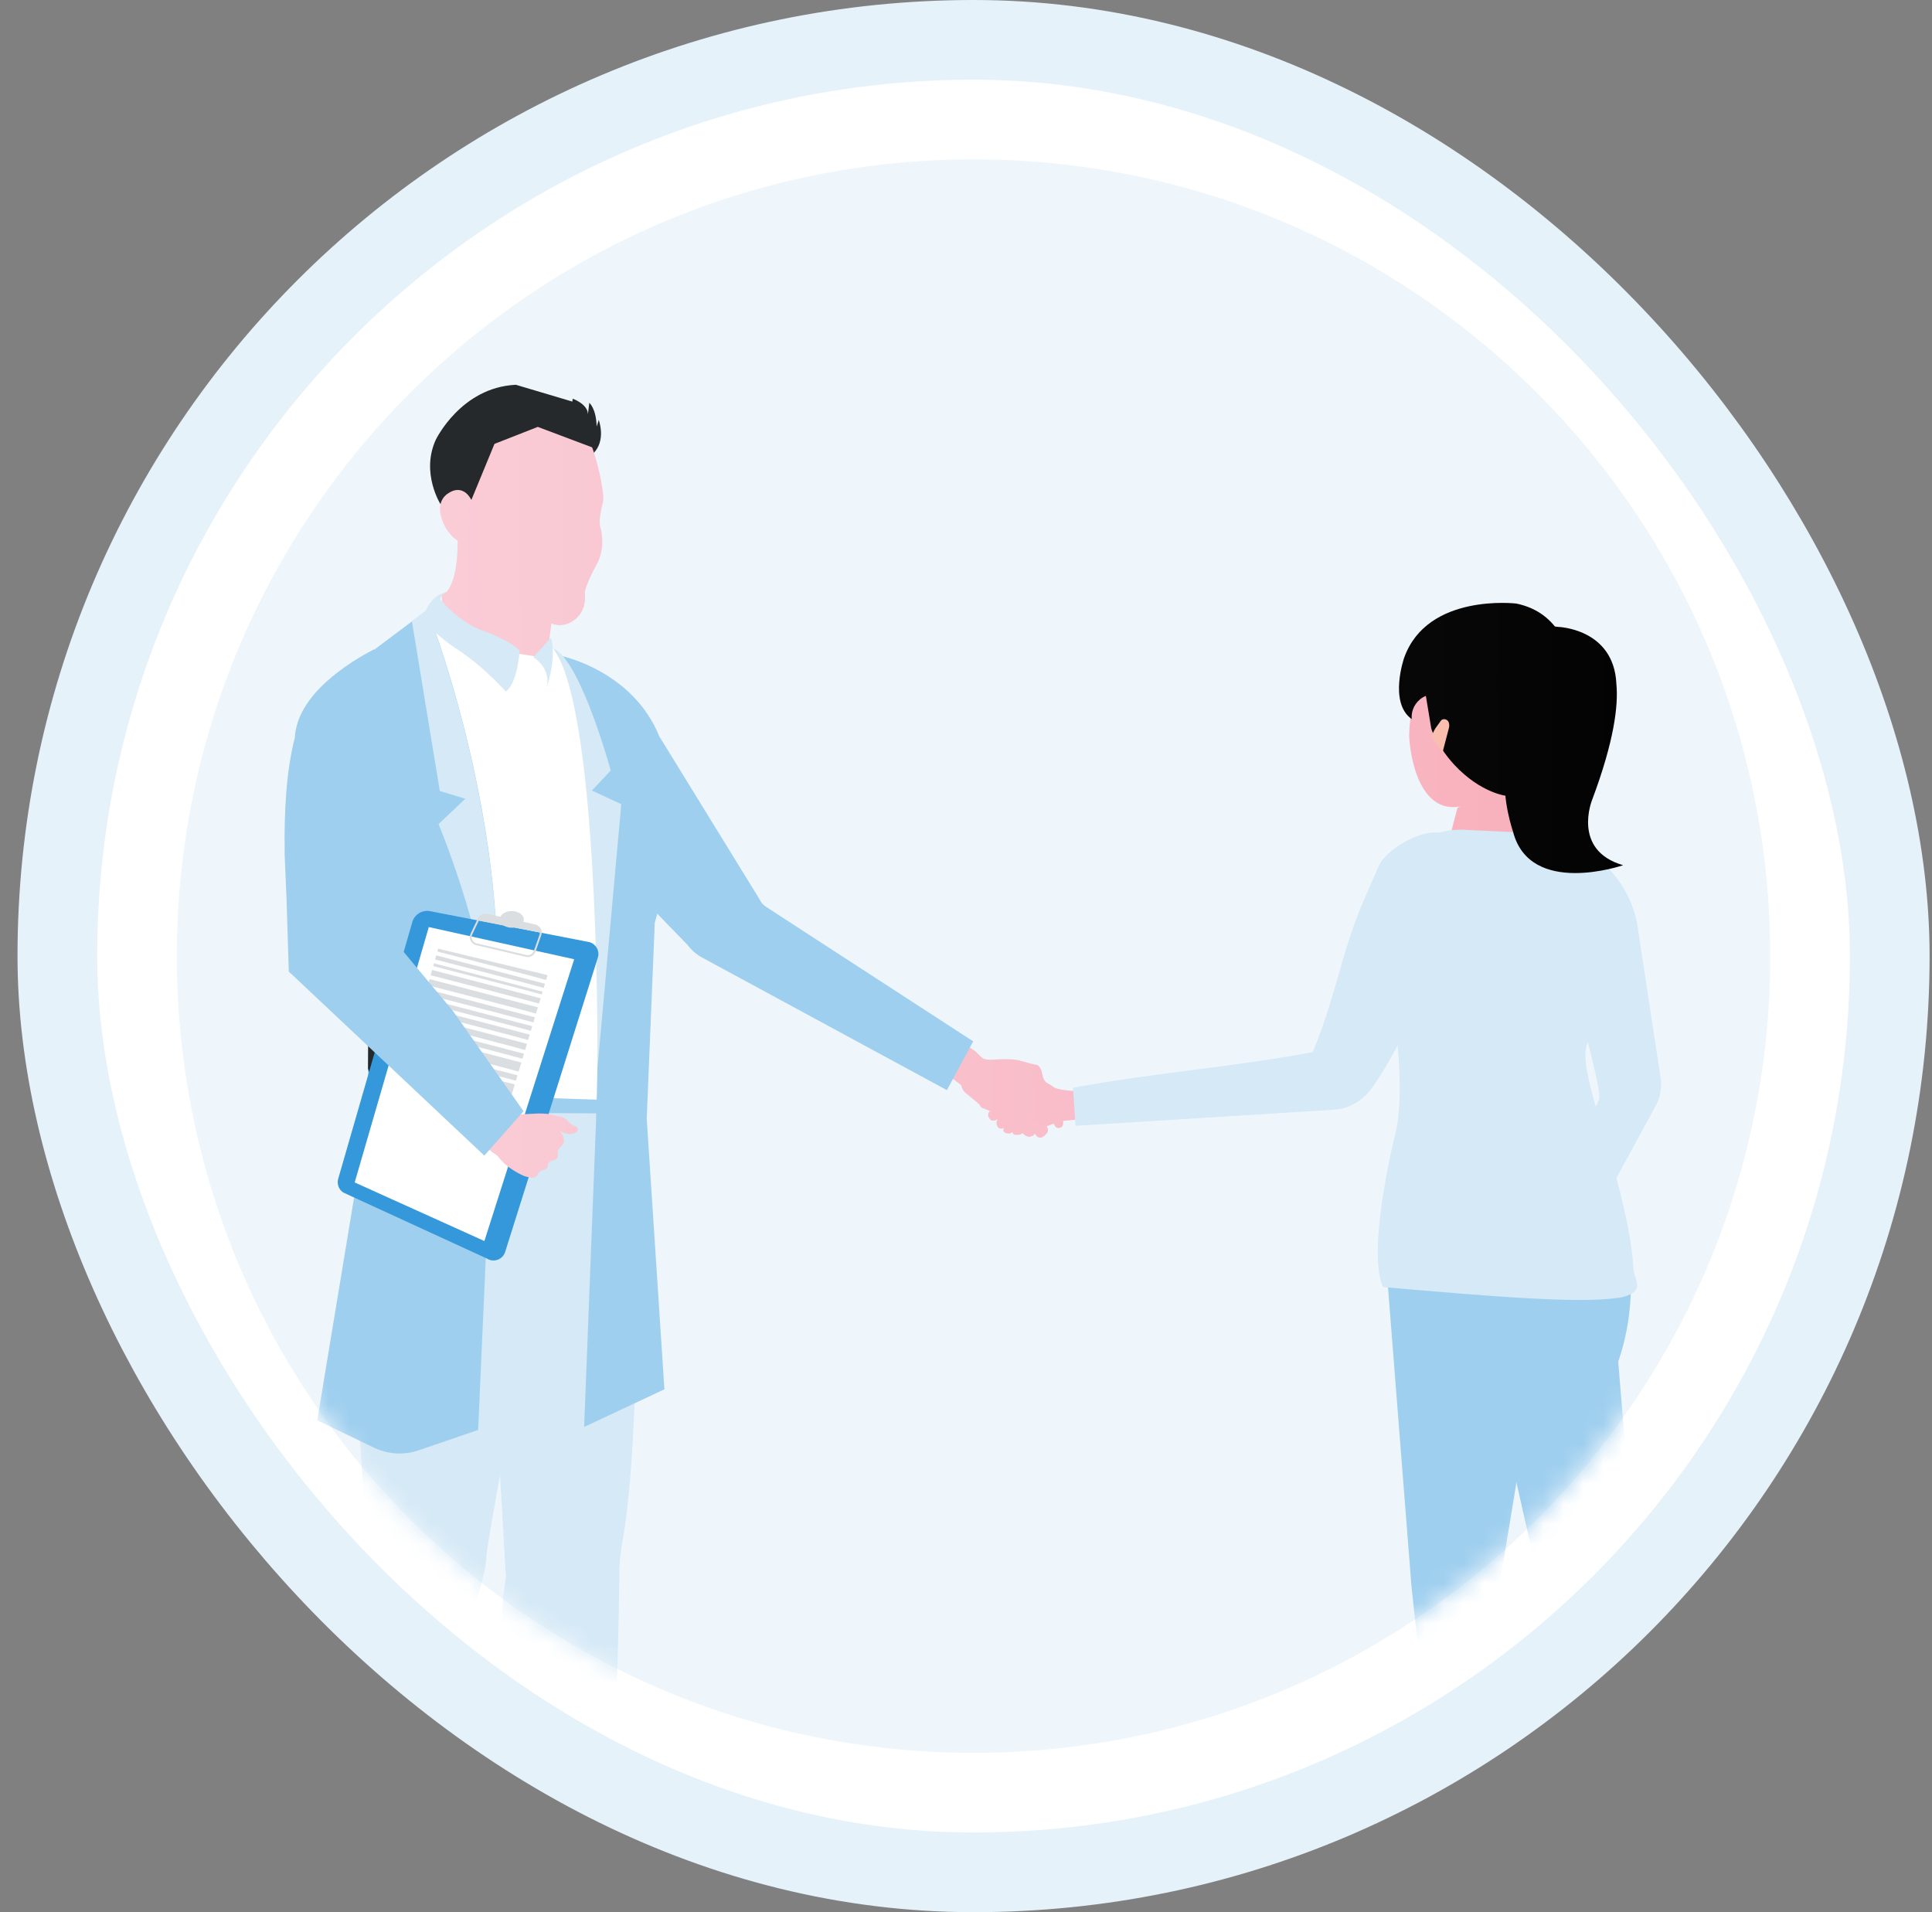 <svg width="97" height="96" viewBox="0 0 97 96" fill="none" xmlns="http://www.w3.org/2000/svg">
<rect x="0" y="0" width="97" height="96" fill="#808080" stroke="none"/>
<rect x="2.879" y="2" width="92" height="92" rx="46" fill="white" stroke="#E5F2FA" stroke-width="4"/>
<path d="M48.879 88C70.97 88 88.879 70.091 88.879 48C88.879 25.909 70.97 8 48.879 8C26.788 8 8.879 25.909 8.879 48C8.879 70.091 26.788 88 48.879 88Z" fill="#EEF6FC"/>
<mask id="mask0_10137_120944" style="mask-type:alpha" maskUnits="userSpaceOnUse" x="8" y="7" width="81" height="81">
<path d="M48.841 87.966C70.932 87.966 88.841 70.057 88.841 47.966C88.841 25.875 70.932 7.966 48.841 7.966C26.749 7.966 8.841 25.875 8.841 47.966C8.841 70.057 26.749 87.966 48.841 87.966Z" fill="#F3F9FD"/>
</mask>
<g mask="url(#mask0_10137_120944)">
<path d="M28.755 20.017C28.755 20.017 29.508 20.281 29.518 20.794L29.587 20.226C29.587 20.226 29.931 20.49 29.956 21.413L30.061 21.084C30.061 21.084 30.45 22.111 29.787 22.764C29.787 22.764 28.814 23.148 27.159 22.51C27.159 22.51 26.022 22.061 25.029 22.674L25.598 24.33C25.668 24.535 25.598 24.759 25.418 24.879C25.089 25.108 24.62 25.547 24.68 26.2L24.775 27.447L24.232 27.173C24.232 27.173 24.291 26.07 23.858 25.791C23.858 25.791 22.636 24.146 22.127 25.332C22.127 25.332 21.115 23.752 21.878 22.081C21.878 22.081 23.139 19.443 25.902 19.318L28.735 20.161L28.755 20.012V20.017Z" fill="#25292B"/>
<path d="M24.003 25.662C24.118 25.917 24.183 26.191 24.188 26.465L24.198 26.999V27.263C24.093 27.587 23.784 27.468 23.784 27.468C23.704 27.393 23.39 27.303 23.225 27.258C23.205 27.253 23.185 27.248 23.165 27.238C23.105 27.218 23.046 27.188 22.991 27.154C22.926 27.109 22.866 27.064 22.806 27.019C22.592 26.834 22.437 26.615 22.337 26.425C22.208 26.176 22.158 25.982 22.158 25.982C21.884 25.109 22.492 24.775 22.492 24.775C22.791 24.565 23.05 24.565 23.25 24.66C23.509 24.775 23.669 25.084 23.739 25.248C23.774 25.333 23.819 25.413 23.873 25.493L23.993 25.667L24.003 25.662Z" fill="url(#paint0_linear_10137_120944)"/>
<path d="M48.262 54.481C48.262 54.481 48.292 54.745 48.522 54.904L49.424 55.657C49.424 55.657 49.893 55.912 50.023 55.787L51.623 55.513L51.314 54.725L52.002 54.6L52.157 54.57L51.379 53.862L49.978 54.057L48.247 53.453L47.694 53.259L47.634 53.418L47.464 53.867L48.257 54.481H48.262Z" fill="url(#paint1_linear_10137_120944)"/>
<path d="M53.34 56.151C53.34 56.151 53.49 56.555 53.206 56.625C53.206 56.625 53.021 56.685 52.932 56.465L52.732 56.251L53.336 56.151H53.34Z" fill="url(#paint2_linear_10137_120944)"/>
<path d="M54.222 54.785C54.222 54.785 53.005 54.765 52.84 54.525L52.481 54.321C52.481 54.321 51.948 54.106 51.574 54.321C51.574 54.321 50.492 54.64 50.367 54.645C50.367 54.645 49.564 54.899 49.544 55.034L49.225 55.278C49.225 55.278 49.06 55.563 49.409 55.662L50.028 55.373L50.771 55.164C50.816 55.149 50.856 55.124 50.886 55.089L50.955 55.039L50.861 55.218C50.841 55.258 50.806 55.283 50.766 55.298L50.192 55.468L49.913 55.662L49.729 55.757C49.729 55.757 49.439 55.952 49.758 56.241C49.758 56.241 49.953 56.326 50.118 56.146C50.118 56.146 49.913 56.38 50.127 56.61C50.127 56.61 50.262 56.734 50.407 56.61C50.407 56.61 50.232 56.909 50.696 56.909L50.871 56.824L51.005 56.794L52.382 56.565C52.382 56.565 52.671 56.565 53.075 56.301L54.661 56.156L54.8 55.757L54.217 54.79L54.222 54.785Z" fill="url(#paint3_linear_10137_120944)"/>
<path d="M47.699 53.259L49.554 54.651L49.579 54.67C49.983 54.735 51.036 54.092 51.036 54.092C51.1 54.122 51.26 54.087 51.26 54.087C51.33 54.182 51.669 54.147 51.669 54.147C51.729 54.376 51.868 54.516 52.008 54.601C52.203 54.715 52.397 54.73 52.397 54.73C52.487 54.72 52.542 54.7 52.581 54.675C52.676 54.621 52.651 54.541 52.651 54.541L52.392 54.157C52.392 54.157 52.382 54.117 52.372 54.087C52.337 53.967 52.287 53.753 52.287 53.753C52.197 53.479 52.028 53.454 52.028 53.454C51.958 53.464 51.25 53.259 51.25 53.259C50.891 53.125 49.934 53.194 49.934 53.194C49.624 53.229 49.42 53.164 49.42 53.164C49.32 53.154 49.031 52.835 49.031 52.835C48.936 52.736 48.427 52.422 48.427 52.422C48.308 52.397 47.869 51.913 47.869 51.913L47.734 52.995L47.699 53.254V53.259Z" fill="url(#paint4_linear_10137_120944)"/>
<path d="M50.443 55.987L50.498 56.212C50.498 56.212 50.547 56.401 50.617 56.536L50.901 56.96C50.901 56.96 51.31 57.034 51.34 56.845L51.365 56.785L51.111 56.346L50.871 55.942L50.757 55.847C50.757 55.847 50.712 55.818 50.652 55.808C50.572 55.793 50.472 55.808 50.448 55.972C50.448 55.977 50.448 55.982 50.448 55.992L50.443 55.987Z" fill="url(#paint5_linear_10137_120944)"/>
<path d="M50.782 55.896L50.997 56.4L51.346 56.899C51.346 56.899 51.575 57.163 51.805 57.038C51.805 57.038 51.934 57.019 51.969 56.874L51.884 56.639L51.366 55.961L51.141 55.692C51.141 55.692 51.096 55.672 51.042 55.667C50.967 55.667 50.862 55.702 50.792 55.867C50.792 55.877 50.782 55.886 50.782 55.896Z" fill="url(#paint6_linear_10137_120944)"/>
<path d="M28.241 32.947C28.241 32.947 31.776 33.695 33.098 36.962L38.139 45.155C38.209 45.31 38.324 45.439 38.464 45.529L48.861 52.281L47.54 54.73L35.257 48.077C34.968 47.923 34.719 47.703 34.524 47.444L31.417 44.243L28.246 32.952L28.241 32.947Z" fill="#9FCFEF"/>
<path d="M51.799 56.694L52.064 57.058C52.064 57.058 52.228 57.198 52.398 57.048C52.398 57.048 52.652 56.889 52.612 56.689L52.553 56.535H52.433L52.163 56.285C52.163 56.285 52.119 56.276 52.054 56.276C52.024 56.276 51.989 56.276 51.954 56.285C51.899 56.295 51.849 56.325 51.809 56.37C51.799 56.385 51.785 56.4 51.775 56.42C51.775 56.42 51.76 56.46 51.76 56.525C51.76 56.575 51.764 56.635 51.789 56.699L51.799 56.694Z" fill="url(#paint7_linear_10137_120944)"/>
<path d="M27.787 32.553L28.968 34.438L29.931 38.268L29.597 39.869L30.295 42.736L30.031 50.556L30.594 56.664L29.931 56.849L23.253 57.073V41.794L22.376 36.268L21.144 31.271L21.423 30.813L22.83 31.75L24.311 32.598L26.899 32.947L27.787 32.553Z" fill="white"/>
<path d="M25.378 98.421C25.378 98.421 25.418 98.406 25.442 98.406C25.442 98.406 27.163 99.612 28.175 99.333C28.175 99.333 28.205 99.313 28.245 99.298C28.295 99.278 28.36 99.253 28.395 99.273L28.943 98.675C28.958 98.67 29.008 98.655 29.068 98.74C29.068 98.74 30.29 100.281 31.232 100.63C31.905 100.919 32.644 101.113 33.322 101.113C33.441 101.113 33.561 101.138 33.686 101.168C33.686 101.168 34.04 101.288 34.03 101.807V101.827C34.03 101.827 34.005 101.837 33.955 101.862C33.466 102.076 30.684 103.213 28.704 101.986C28.704 101.986 26.435 101.059 25.567 100.974C25.567 100.974 24.924 100.864 24.999 100.59C24.999 100.59 24.999 100.565 24.999 100.515C24.984 100.236 24.959 99.278 25.263 98.765C25.263 98.765 25.213 98.505 25.378 98.431" fill="#9FCFEF"/>
<path d="M24.958 100.584C24.958 100.584 24.983 100.579 24.998 100.584C24.923 100.859 25.567 100.968 25.567 100.968C26.439 101.053 28.703 101.981 28.703 101.981C30.688 103.208 33.471 102.076 33.955 101.856C34.004 101.836 34.029 101.821 34.029 101.821C34.029 101.821 34.054 101.831 34.054 101.876L34.064 102.021C34.064 102.021 34.084 102.165 33.945 102.225C33.945 102.225 33.8 102.305 33.596 102.395C33.371 102.494 33.082 102.604 32.837 102.624C32.379 102.669 30.409 103.317 29.023 102.524L27.462 101.746V102.19C27.462 102.19 25.178 101.791 24.888 101.442V100.669C24.888 100.669 24.903 100.589 24.943 100.57" fill="#9FCFEF"/>
<path d="M33.416 101.114C33.416 101.114 30.947 102.006 28.394 99.268L28.942 98.67C28.942 98.67 29.002 98.63 29.072 98.735C29.072 98.735 29.725 99.503 29.85 99.598C29.85 99.598 30.847 100.605 31.984 100.899C31.984 100.899 32.727 101.119 33.42 101.114H33.416Z" fill="#9FCFEF"/>
<path d="M16.762 101.702L18.093 101.836L16.727 101.009L16.762 101.702Z" fill="#9FCFEF"/>
<path d="M23.903 102.679C23.026 103.303 21.639 103.288 21.639 103.288C20.807 103.293 18.423 102.42 18.423 102.42C17.72 102.131 17.291 101.333 17.291 101.333C17.121 101.039 16.174 100.336 15.74 100.026C15.66 99.578 16.149 98.909 16.149 98.909C16.184 98.795 16.234 98.705 16.288 98.635C16.498 98.371 16.802 98.431 16.802 98.431C17.171 98.48 17.635 98.635 17.999 98.775C18.233 98.864 18.428 98.949 18.538 98.999C18.597 99.024 18.632 99.044 18.632 99.044L19.326 98.84C19.914 98.745 20.004 99.019 20.004 99.019C19.979 99.174 21.43 100.854 21.43 100.854C21.909 101.483 23.425 101.886 23.425 101.886C23.474 101.906 23.514 101.931 23.554 101.956C23.963 102.231 24.023 102.694 24.023 102.694C24.038 102.694 23.903 102.684 23.913 102.684L23.903 102.679Z" fill="#9FCFEF"/>
<path d="M23.903 102.679C23.026 103.303 21.64 103.282 21.64 103.282C20.807 103.287 18.423 102.415 18.423 102.415C17.72 102.125 17.291 101.327 17.291 101.327C17.122 101.033 16.174 100.33 15.74 100.021C15.74 100.021 15.551 100.32 15.536 100.704C15.531 100.869 15.636 101.028 15.8 101.128L16.758 101.701L16.783 101.183C16.783 101.183 17.042 101.317 17.241 101.577C17.346 101.711 17.436 101.876 17.516 102.036C17.655 102.305 17.9 102.534 18.204 102.684C18.867 103.008 20.124 103.552 21.076 103.601C21.076 103.601 22.253 103.731 23.041 103.591C23.041 103.591 24.372 103.247 24.118 102.843C24.118 102.843 24.183 102.674 23.904 102.684L23.903 102.679Z" fill="#9FCFEF"/>
<path d="M23.545 101.951C22.946 102.32 22.014 102.39 22.014 102.39C19.715 102.614 17.446 99.627 17.446 99.627L17.491 99.557L18 98.769C18.234 98.859 18.428 98.944 18.538 98.993C18.598 99.019 18.633 99.038 18.633 99.038L19.326 98.834C19.914 98.739 20.004 99.013 20.004 99.013C19.979 99.168 21.43 100.849 21.43 100.849C21.909 101.477 23.425 101.881 23.425 101.881C23.475 101.901 23.515 101.926 23.555 101.951H23.545Z" fill="#9FCFEF"/>
<path d="M18.534 98.989C18.135 99.173 17.641 99.412 17.491 99.552C17.462 99.582 17.447 99.602 17.447 99.622C17.447 99.622 16.374 99.642 16.29 98.625C16.499 98.36 16.803 98.42 16.803 98.42C17.172 98.47 17.636 98.625 18 98.764C18.234 98.854 18.429 98.939 18.539 98.989H18.534Z" fill="#25292B"/>
<path d="M31.847 55.464C31.847 55.464 32.395 71.177 31.234 77.506C31.144 78.004 31.099 78.508 31.094 79.012C31.074 81.395 30.959 88.357 30.326 93.189C30.326 93.189 29.683 97.972 30.037 98.959C30.037 98.959 27.683 100.47 24.865 98.7C24.865 98.7 25.962 92.84 25.823 89.668C25.823 89.668 24.696 83.335 25.399 79.181L24.556 64.42L24.097 55.464H31.852H31.847Z" fill="#D5E9F6"/>
<path d="M15.74 98.525C16.728 100.564 20.807 99.512 20.807 99.512V97.328C20.807 97.118 20.832 96.789 20.877 96.39C21.176 94.371 22.079 90.067 22.582 87.738C22.702 87.235 22.817 86.701 22.921 86.167C23.31 84.228 23.61 82.208 23.749 81.21C23.804 80.817 23.834 80.582 23.834 80.582C24.273 79.365 24.413 78.528 24.437 77.984C24.457 77.515 25.849 69.92 26.911 64.13C26.976 63.772 27.041 63.417 27.105 63.078C27.684 59.947 28.148 55.887 28.148 55.887L18.762 55.468L17.64 64.978L18.264 75.431C18.264 75.431 18.264 75.431 18.264 75.441L18.393 77.635C18.393 77.635 18.368 77.675 18.354 77.7C17.461 79.355 16.927 88.81 16.927 88.81C16.997 91.977 15.73 98.525 15.73 98.525H15.74Z" fill="#D5E9F6"/>
<path d="M30.001 55.209L24.675 55.034L24.546 55.867L30.001 55.897V55.209Z" fill="#9FCFEF"/>
<path d="M15.923 71.306L18.77 72.677C19.473 73.016 20.281 73.066 21.019 72.812L24.006 71.79L24.819 53.438L24.934 50.89C25.492 40.752 21.458 30.618 21.458 30.618L20.69 31.192L18.82 32.593L18.556 42.836L18.481 53.633V54.101C18.476 54.645 18.451 55.188 18.411 55.732C18.356 56.435 18.272 57.133 18.157 57.827L15.928 71.306H15.923Z" fill="#9FCFEF"/>
<path d="M18.471 53.638C19.293 56.406 23.567 58.979 23.901 59.244C23.592 58.959 19.448 55.09 18.775 52.068L18.485 52.152L18.476 53.633L18.471 53.638Z" fill="#25292B"/>
<path d="M29.932 56.121L29.328 71.64L33.358 69.75L32.47 56.161L32.874 46.322L33.861 42.836L32.29 37.779C32.126 37.241 31.832 36.752 31.443 36.348L27.782 32.553C29.712 35.176 30.031 44.452 30.026 50.556C30.026 53.782 29.927 56.121 29.927 56.121H29.932Z" fill="#9FCFEF"/>
<path d="M22.161 29.856L22.366 31.586L25.587 32.748L26.894 32.953L27.572 32.165L27.652 31.551L27.682 31.312V31.297L23.602 26.385L22.874 25.512C22.874 25.512 23.288 28.574 22.455 29.681L22.156 29.871L22.161 29.856Z" fill="url(#paint8_linear_10137_120944)"/>
<path d="M27.657 32.025L26.775 32.997C26.775 32.997 27.692 33.516 27.443 34.538C27.443 34.538 27.967 33.017 27.662 32.025H27.657Z" fill="#D5E9F6"/>
<path d="M30.001 53.583L31.193 40.373L29.717 39.69L30.664 38.683C30.664 38.683 29.687 35.107 28.595 33.397C28.326 32.978 28.051 32.673 27.787 32.559C29.717 35.182 30.006 47.484 30.001 53.583Z" fill="#D5E9F6"/>
<path d="M23.494 25.506L23.609 26.374L23.748 27.407L23.773 27.576L23.828 28.065C23.993 29.785 25.16 30.059 25.16 30.059C26.461 30.783 27.264 31.137 27.693 31.301C27.703 31.301 27.718 31.311 27.728 31.316C27.992 31.416 28.286 31.411 28.546 31.296C28.546 31.296 28.556 31.296 28.561 31.291C29.533 30.842 29.364 29.835 29.364 29.835C29.309 29.506 29.977 28.304 29.977 28.304C30.441 27.416 30.146 26.479 30.146 26.479C30.047 26.195 30.171 25.616 30.251 25.307C30.261 25.272 30.271 25.232 30.276 25.197C30.296 25.093 30.296 24.983 30.286 24.878C30.286 24.868 30.286 24.858 30.286 24.848C30.131 23.497 29.728 22.459 29.728 22.459L27 21.432L24.826 22.285L23.499 25.506H23.494Z" fill="url(#paint9_linear_10137_120944)"/>
<path d="M26.087 32.664C26.087 32.664 26.002 34.275 25.393 34.718C25.393 34.718 24.366 33.541 23.055 32.664C23.055 32.664 21.748 31.846 21.394 31.178C21.314 31.028 21.304 30.849 21.364 30.689C21.474 30.405 21.753 29.891 22.376 29.736C22.376 29.736 21.947 29.976 22.172 30.18C22.172 30.18 23.124 31.287 24.221 31.656C24.221 31.656 25.653 32.155 26.087 32.669V32.664Z" fill="#D5E9F6"/>
<path d="M23.359 40.103L22.017 41.375C22.017 41.375 24.835 48.027 24.81 53.438L24.925 50.89C25.483 40.752 21.449 30.618 21.449 30.618L20.681 31.192L22.082 39.714L23.359 40.098V40.103Z" fill="#D5E9F6"/>
<path d="M17.873 45.898C17.913 45.849 18.945 44.627 19.972 44.417L20.082 43.37C20.082 43.37 18.805 44.522 17.873 45.898Z" fill="#25292B"/>
<path d="M18.403 55.738C19.061 57.054 19.899 57.892 19.964 57.957C18.553 56.396 18.473 54.107 18.473 54.107C18.473 54.651 18.448 55.194 18.408 55.738H18.403Z" fill="#25292B"/>
<path d="M23.799 54.302C23.799 54.476 23.939 54.616 24.113 54.616C24.288 54.616 24.428 54.476 24.428 54.302C24.428 54.127 24.288 53.987 24.113 53.987C23.939 53.987 23.799 54.127 23.799 54.302Z" fill="#A0A5A8"/>
<path d="M24.234 54.223C24.269 54.223 24.294 54.198 24.294 54.163C24.294 54.128 24.269 54.103 24.234 54.103C24.199 54.103 24.174 54.128 24.174 54.163C24.174 54.198 24.199 54.223 24.234 54.223Z" fill="#A0A5A8"/>
<path d="M24.234 54.457C24.269 54.457 24.294 54.432 24.294 54.397C24.294 54.362 24.269 54.337 24.234 54.337C24.199 54.337 24.174 54.362 24.174 54.397C24.174 54.432 24.199 54.457 24.234 54.457Z" fill="#A0A5A8"/>
<path d="M24.039 54.223C24.074 54.223 24.099 54.198 24.099 54.163C24.099 54.128 24.074 54.103 24.039 54.103C24.004 54.103 23.979 54.128 23.979 54.163C23.979 54.198 24.004 54.223 24.039 54.223Z" fill="#A0A5A8"/>
<path d="M24.039 54.457C24.074 54.457 24.099 54.432 24.099 54.397C24.099 54.362 24.074 54.337 24.039 54.337C24.004 54.337 23.979 54.362 23.979 54.397C23.979 54.432 24.004 54.457 24.039 54.457Z" fill="#A0A5A8"/>
<path d="M23.535 60.965C23.535 61.139 23.675 61.279 23.849 61.279C24.024 61.279 24.164 61.139 24.164 60.965C24.164 60.79 24.024 60.65 23.849 60.65C23.675 60.65 23.535 60.79 23.535 60.965Z" fill="#A0A5A8"/>
<path d="M23.962 60.884C23.997 60.884 24.022 60.859 24.022 60.824C24.022 60.789 23.997 60.764 23.962 60.764C23.927 60.764 23.902 60.789 23.902 60.824C23.902 60.859 23.927 60.884 23.962 60.884Z" fill="#A0A5A8"/>
<path d="M23.962 61.117C23.997 61.117 24.022 61.093 24.022 61.058C24.022 61.023 23.997 60.998 23.962 60.998C23.927 60.998 23.902 61.023 23.902 61.058C23.902 61.093 23.927 61.117 23.962 61.117Z" fill="#A0A5A8"/>
<path d="M23.773 60.884C23.808 60.884 23.833 60.859 23.833 60.824C23.833 60.789 23.808 60.764 23.773 60.764C23.738 60.764 23.714 60.789 23.714 60.824C23.714 60.859 23.738 60.884 23.773 60.884Z" fill="#A0A5A8"/>
<path d="M23.773 61.117C23.808 61.117 23.833 61.093 23.833 61.058C23.833 61.023 23.808 60.998 23.773 60.998C23.738 60.998 23.714 61.023 23.714 61.058C23.714 61.093 23.738 61.117 23.773 61.117Z" fill="#A0A5A8"/>
<path d="M18.268 75.43C18.268 75.43 18.268 75.43 18.268 75.443V75.43Z" fill="url(#paint10_linear_10137_120944)"/>
<path d="M29.547 47.29L21.598 45.745C21.194 45.665 20.8 45.914 20.695 46.313L16.975 59.199C16.91 59.458 17.015 59.728 17.239 59.872L24.445 63.184C24.784 63.403 25.243 63.238 25.363 62.849L30.015 48.078C30.125 47.729 29.906 47.36 29.547 47.29Z" fill="#3498DB"/>
<path d="M23.971 46.204L27.098 46.812L27.113 46.757C27.148 46.642 27.078 46.523 26.959 46.498L24.196 45.9L23.966 46.204H23.971Z" fill="#DBDEE0"/>
<path d="M28.828 48.159L21.528 46.543L17.808 59.364L24.32 62.306L28.828 48.159Z" fill="white"/>
<path d="M27.492 48.956L25.593 55.285L20.341 53.564L21.992 47.625L27.492 48.956Z" fill="#DBDEE0"/>
<path d="M27.752 49.3C27.668 49.236 21.389 47.625 21.389 47.625L21.309 47.809L27.752 49.49V49.3Z" fill="white"/>
<path d="M27.561 49.68C27.477 49.615 21.198 48.004 21.198 48.004L21.118 48.189L27.561 49.869V49.68Z" fill="white"/>
<path d="M27.561 50.038C27.477 49.973 21.198 48.362 21.198 48.362L21.118 48.547L27.561 50.227V50.038Z" fill="white"/>
<path d="M27.382 50.482C27.297 50.417 21.019 48.807 21.019 48.807L20.939 48.991L27.382 50.672V50.482Z" fill="white"/>
<path d="M27.182 50.971C27.097 50.906 20.819 49.295 20.819 49.295L20.739 49.48L27.182 51.16V50.971Z" fill="white"/>
<path d="M27.068 51.42C26.983 51.355 20.705 49.745 20.705 49.745L20.625 49.929L27.068 51.609V51.42Z" fill="white"/>
<path d="M26.908 51.833C26.823 51.768 20.544 50.157 20.544 50.157L20.465 50.342L26.908 52.023V51.833Z" fill="white"/>
<path d="M26.724 52.282C26.639 52.217 20.361 50.606 20.361 50.606L20.281 50.791L26.724 52.472V52.282Z" fill="white"/>
<path d="M26.531 52.771C26.446 52.706 20.168 51.095 20.168 51.095L20.088 51.28L26.531 52.96V52.771Z" fill="white"/>
<path d="M26.41 53.215C26.325 53.15 20.321 51.609 20.321 51.609L20.241 51.794L26.41 53.405V53.215Z" fill="white"/>
<path d="M26.192 53.849C26.107 53.784 20.168 52.288 20.168 52.288L20.088 52.472L26.192 54.038V53.849Z" fill="white"/>
<path d="M26.006 54.292C25.921 54.227 20.007 52.776 20.007 52.776L19.927 52.961L26.006 54.482V54.292Z" fill="white"/>
<path d="M25.093 46.158C25.093 45.923 25.362 45.739 25.696 45.739C26.03 45.739 26.299 45.928 26.299 46.158C26.299 46.387 26.03 46.577 25.696 46.577C25.362 46.577 25.093 46.387 25.093 46.158Z" fill="#DBDEE0"/>
<path d="M26.401 48.038L23.913 47.454C23.788 47.425 23.688 47.345 23.628 47.23C23.573 47.115 23.573 46.986 23.628 46.871L23.992 46.108C24.077 45.928 24.267 45.839 24.461 45.879L26.87 46.412C26.984 46.437 27.084 46.512 27.144 46.617C27.204 46.721 27.214 46.846 27.174 46.956L26.89 47.769C26.83 47.938 26.67 48.048 26.496 48.048C26.466 48.048 26.431 48.048 26.401 48.038ZM27.089 46.921C27.119 46.831 27.109 46.736 27.064 46.657C27.019 46.577 26.939 46.517 26.85 46.497L24.441 45.963C24.291 45.928 24.142 46.003 24.077 46.143L23.713 46.906C23.668 46.996 23.668 47.1 23.713 47.185C23.758 47.275 23.838 47.34 23.933 47.36L26.421 47.943C26.585 47.983 26.75 47.888 26.805 47.734L27.089 46.921Z" fill="#DBDEE0"/>
<path d="M24.766 55.259C24.766 55.259 25.574 55.903 25.884 55.957C25.903 55.957 25.918 55.957 25.938 55.957L26.995 55.903C26.995 55.903 27.489 55.893 27.654 55.957C27.684 55.972 27.714 55.982 27.748 55.987L28.222 56.087C28.222 56.087 28.377 56.107 28.537 56.316C28.551 56.336 28.566 56.351 28.586 56.366C28.631 56.406 28.726 56.476 28.796 56.501L28.95 56.576C28.95 56.576 29.105 56.691 28.93 56.84C28.91 56.86 28.886 56.87 28.861 56.88C28.761 56.925 28.502 56.995 28.157 56.8H28.113C28.113 56.8 28.546 57.249 28.152 57.573C28.152 57.573 28.038 57.638 28.003 57.822C27.998 57.857 27.998 57.897 28.003 57.932C28.013 57.987 28.023 58.097 27.933 58.187C27.893 58.226 27.818 58.256 27.764 58.266C27.674 58.276 27.499 58.321 27.504 58.531C27.504 58.531 27.519 58.695 27.25 58.75C27.235 58.75 27.215 58.755 27.2 58.765C27.15 58.785 27.055 58.83 27.015 58.925C26.991 58.984 26.956 59.039 26.901 59.079C26.836 59.124 26.746 59.154 26.637 59.119C26.637 59.119 26.417 59.084 26.312 59.039C26.312 59.039 25.474 58.7 25.031 58.087C25.011 58.057 24.986 58.037 24.961 58.017L24.108 57.399C24.108 57.399 24.083 57.379 24.068 57.374C23.993 57.334 23.734 57.189 23.555 56.955L24.756 55.284L24.766 55.259Z" fill="url(#paint11_linear_10137_120944)"/>
<path d="M14.288 42.842L14.388 45.176L14.497 48.697V48.777L14.707 48.971L24.316 58.017L26.286 55.788L22.741 50.756L19.414 46.767L19.404 46.662L19.384 46.478C19.469 46.318 19.549 46.158 19.619 45.994C19.684 45.844 19.738 45.69 19.788 45.535C19.798 45.51 19.803 45.485 19.813 45.46C19.848 45.346 19.878 45.226 19.908 45.111C19.968 44.867 20.008 44.613 20.033 44.358L20.073 43.949L20.172 42.897L20.217 42.438C22.142 34.888 18.786 32.594 18.786 32.594C17.524 33.252 14.916 34.863 14.802 37.033C14.378 38.663 14.258 40.738 14.293 42.837L14.288 42.842Z" fill="#9FCFEF"/>
<path d="M87.188 99.562C87.188 99.562 87.437 100.116 87.407 100.839C87.407 100.839 86.999 101.053 86.33 101.248C85.757 101.412 85.153 101.382 84.55 101.168C84.071 100.999 83.199 100.724 82.605 100.764C82.421 100.779 82.231 100.749 82.042 100.694C81.817 100.625 81.568 100.515 81.503 100.375L81.468 100.031L81.947 99.856L87.193 99.562H87.188Z" fill="#9FCFEF"/>
<path d="M86.456 98.082L84.441 99.313L83.374 99.239L83.384 98.575L83.478 98.396C83.478 98.396 84.107 97.932 84.077 97.503C84.077 97.503 84.007 95.912 83.688 95.643L85.857 95.484C85.857 95.484 85.947 96.421 86.171 96.865C86.266 97.054 86.341 97.254 86.386 97.468C86.421 97.653 86.451 97.872 86.446 98.087L86.456 98.082Z" fill="url(#paint12_linear_10137_120944)"/>
<path d="M87.284 100.311C86.825 101.159 84.636 100.68 84.636 100.68C84.037 100.481 83.573 100.476 83.573 100.476C82.536 100.69 81.519 100.082 81.519 100.082L81.484 99.802C81.379 98.935 82.556 98.985 82.556 98.985C82.726 98.955 82.87 98.91 82.99 98.86C83.215 98.765 83.394 98.576 83.509 98.341C83.514 98.326 83.524 98.316 83.529 98.301C83.529 98.301 83.554 98.386 83.613 98.481C83.579 98.611 83.554 98.755 83.549 98.905C83.544 98.94 83.539 98.955 83.539 98.955C84.032 99.099 84.526 98.69 84.631 98.596L84.651 98.576C87.349 95.993 87.284 100.311 87.284 100.311Z" fill="#9FCFEF"/>
<path d="M84.651 98.581L84.631 98.6L84.038 99.174H83.48C83.48 99.174 83.41 98.94 83.43 98.865C83.45 98.79 83.524 98.306 83.524 98.306C83.524 98.306 83.549 98.391 83.609 98.486C83.744 98.715 84.063 99.024 84.646 98.576L84.651 98.581Z" fill="#9FCFEF"/>
<path d="M85.504 101.353C85.504 101.353 87.229 101.433 87.414 100.959V100.585L85.504 101.348V101.353Z" fill="#9FCFEF"/>
<path d="M73.501 100.212L73.755 97.02L75.95 95.883L76.279 99.394L75.97 100.566L74.563 100.96L73.501 100.212Z" fill="url(#paint13_linear_10137_120944)"/>
<path d="M69.82 100.357L69.72 100.751C69.72 100.751 70.892 101.888 72.208 101.688C72.208 101.688 73.565 101.539 74.068 101.713V101.883C74.068 101.883 76.048 102.077 76.856 101.883L76.776 101.255L73.335 100.536L69.82 100.362V100.357Z" fill="#9FCFEF"/>
<path d="M73.519 98.741C73.519 98.741 74.267 99.898 75.624 99.504L76.412 99.349C76.412 99.349 77.08 99.853 76.776 101.249C76.776 101.249 75.604 101.618 74.392 101.16C74.392 101.16 73.744 101.07 73.18 101.249C73.18 101.249 70.837 101.643 69.824 100.357C69.824 100.357 69.754 99.683 70.442 99.783C70.562 99.798 70.682 99.808 70.802 99.803C71.196 99.778 72.018 99.694 72.228 99.464L73.519 98.746V98.741Z" fill="#9FCFEF"/>
<path d="M80.911 64.307L82.158 79.422L86.457 96.662L83.434 97.4L77.291 79.537L73.61 63.225L80.911 64.307Z" fill="#9FCFEF"/>
<path d="M69.506 62.322L70.862 79.591L72.827 98.023L76.592 98.422L75.316 79.422L77.709 64.826L69.506 62.322Z" fill="#9FCFEF"/>
<path d="M80.531 67.558C80.531 67.558 81.389 65.903 81.304 63.429L79.08 65.484L80.536 67.558H80.531Z" fill="#25292B"/>
<path d="M81.862 63.928C81.862 63.928 82.276 68.306 79.464 71.408L78.177 63.534L81.857 63.928H81.862Z" fill="#9FCFEF"/>
<path d="M79.349 62.805C79.349 62.805 79.628 67.184 76.816 70.285L75.669 62.411L79.349 62.805Z" fill="#9FCFEF"/>
<path d="M82.207 46.444L83.364 54.054C83.454 54.557 83.369 55.071 83.125 55.52L80.123 61.035L77.849 60.487L80.287 55.201C80.571 54.557 77.016 42.983 76.986 42.285L79.744 42.634L80.561 43.402C81.424 44.215 82.003 45.282 82.212 46.449L82.207 46.444Z" fill="#D5E9F6"/>
<path d="M73.175 40.559L72.646 42.573L76.691 42.828L76.646 38.619L73.175 40.559Z" fill="url(#paint14_linear_10137_120944)"/>
<path d="M69.435 64.616C74.851 65.085 79.159 65.449 81.209 65.164C81.533 65.12 81.972 65.01 82.147 64.736C82.306 64.486 82.027 63.978 82.012 63.728C81.837 60.417 79.992 55.664 79.723 53.949C79.653 53.675 79.623 53.43 79.608 53.226C79.573 52.717 79.668 52.438 79.668 52.438C80.86 49.83 81.398 49.331 81.628 47.99C81.772 47.152 81.713 46.294 81.453 45.486C81.044 44.23 80.496 43.492 80.047 43.063C79.598 42.634 79.254 42.519 79.254 42.519L76.442 41.796L73.439 41.657C73.385 41.657 73.33 41.657 73.275 41.657C72.961 41.657 72.652 41.696 72.347 41.781L70.692 42.24C70.692 42.24 70.687 42.265 70.682 42.275C70.043 44.549 70.063 49.436 70.078 50.822C70.078 51.002 70.073 51.181 70.053 51.361C70.053 51.361 70.552 55.021 70.053 56.936C70.053 56.936 68.602 62.686 69.43 64.611L69.435 64.616Z" fill="#D5E9F6"/>
<path d="M70.882 35.557C70.882 35.557 70.717 36.585 70.757 37.103C70.891 38.724 71.61 41.263 73.884 40.315C73.884 40.315 76.891 39.941 76.975 39.148L76.811 35.263L75.18 33.678L72.422 32.301L71.086 33.009L70.876 35.557H70.882Z" fill="url(#paint15_linear_10137_120944)"/>
<path d="M70.502 33.014C71.669 29.758 76.137 30.302 76.137 30.302C78.321 30.76 78.95 32.725 79.054 34.501C79.054 34.58 78.92 36.575 77.967 38.156C77.463 38.989 76.735 39.707 75.668 39.961C75.668 39.961 74.377 39.851 73.015 38.395C72.601 37.951 72.028 37.148 71.858 36.565L71.589 34.939C71.589 34.939 71.589 34.939 71.584 34.939C71.17 35.109 70.891 35.508 70.876 35.957C70.876 36.046 70.876 36.101 70.876 36.101C69.709 35.269 70.502 33.01 70.502 33.01V33.014Z" fill="url(#paint16_linear_10137_120944)"/>
<path d="M70.882 35.557L70.881 35.518C70.881 35.518 70.882 35.542 70.882 35.557Z" fill="url(#paint17_linear_10137_120944)"/>
<path d="M78.232 31.473C78.232 31.473 81.029 31.553 81.154 34.336C81.259 35.433 81.034 37.228 79.937 40.155C79.937 40.155 78.9 42.688 81.493 43.437C81.493 43.437 76.83 45.047 75.968 41.766C75.968 41.766 75.414 40.15 75.589 38.904C75.614 38.724 75.663 38.549 75.723 38.38C75.858 38.001 76.252 36.719 75.678 35.931C75.434 35.597 75.264 35.208 75.19 34.794C75.025 33.882 75.324 32.939 76.002 32.301C76.551 31.782 77.309 31.343 78.242 31.473H78.232Z" fill="url(#paint18_linear_10137_120944)"/>
<path d="M72.064 36.569L72.363 36.156C72.498 36.051 72.697 36.121 72.742 36.285C72.767 36.37 72.767 36.46 72.747 36.544L72.423 37.786L71.865 36.953L72.059 36.574L72.064 36.569Z" fill="#FABEAF"/>
<path d="M69.206 43.52C68.887 44.273 68.757 44.513 68.438 45.271C67.336 47.864 67.007 50.228 65.905 52.821C61.895 53.574 57.886 53.863 53.871 54.611L53.996 56.521L67.132 55.703C67.77 55.614 68.348 55.284 68.752 54.786C69.864 53.419 72.732 47.784 73.455 44.528C73.774 43.092 73.016 42.383 72.732 42.049C72.034 41.231 69.59 42.518 69.206 43.52Z" fill="#D5E9F6"/>
</g>
<defs>
<linearGradient id="paint0_linear_10137_120944" x1="14.502" y1="61.406" x2="87.759" y2="61.406" gradientUnits="userSpaceOnUse">
<stop stop-color="#FAD0DA"/>
<stop offset="1" stop-color="#F7ACB8"/>
</linearGradient>
<linearGradient id="paint1_linear_10137_120944" x1="14.365" y1="61.496" x2="87.414" y2="61.496" gradientUnits="userSpaceOnUse">
<stop stop-color="#FAD0DA"/>
<stop offset="1" stop-color="#F7ACB8"/>
</linearGradient>
<linearGradient id="paint2_linear_10137_120944" x1="14.85" y1="61.271" x2="87.476" y2="61.271" gradientUnits="userSpaceOnUse">
<stop stop-color="#FAD0DA"/>
<stop offset="1" stop-color="#F7ACB8"/>
</linearGradient>
<linearGradient id="paint3_linear_10137_120944" x1="14.337" y1="61.496" x2="87.479" y2="61.496" gradientUnits="userSpaceOnUse">
<stop stop-color="#FAD0DA"/>
<stop offset="1" stop-color="#F7ACB8"/>
</linearGradient>
<linearGradient id="paint4_linear_10137_120944" x1="14.287" y1="61.413" x2="87.444" y2="61.413" gradientUnits="userSpaceOnUse">
<stop stop-color="#FAD0DA"/>
<stop offset="1" stop-color="#F7ACB8"/>
</linearGradient>
<linearGradient id="paint5_linear_10137_120944" x1="14.287" y1="61.304" x2="87.414" y2="61.304" gradientUnits="userSpaceOnUse">
<stop stop-color="#FAD0DA"/>
<stop offset="1" stop-color="#F7ACB8"/>
</linearGradient>
<linearGradient id="paint6_linear_10137_120944" x1="14.287" y1="61.233" x2="87.414" y2="61.233" gradientUnits="userSpaceOnUse">
<stop stop-color="#FAD0DA"/>
<stop offset="1" stop-color="#F7ACB8"/>
</linearGradient>
<linearGradient id="paint7_linear_10137_120944" x1="15.138" y1="61.27" x2="87.902" y2="61.27" gradientUnits="userSpaceOnUse">
<stop stop-color="#FAD0DA"/>
<stop offset="1" stop-color="#F7ACB8"/>
</linearGradient>
<linearGradient id="paint8_linear_10137_120944" x1="14.353" y1="61.374" x2="87.546" y2="61.374" gradientUnits="userSpaceOnUse">
<stop stop-color="#FAD0DA"/>
<stop offset="1" stop-color="#F7ACB8"/>
</linearGradient>
<linearGradient id="paint9_linear_10137_120944" x1="14.287" y1="61.483" x2="87.343" y2="61.483" gradientUnits="userSpaceOnUse">
<stop stop-color="#FAD0DA"/>
<stop offset="1" stop-color="#F7ACB8"/>
</linearGradient>
<linearGradient id="paint10_linear_10137_120944" x1="nan" y1="nan" x2="nan" y2="nan" gradientUnits="userSpaceOnUse">
<stop stop-color="#222222"/>
<stop offset="0.22" stop-color="#D9D9D8"/>
<stop offset="0.37" stop-color="#222222"/>
<stop offset="0.56" stop-color="#010101"/>
<stop offset="0.65" stop-color="#505050"/>
<stop offset="1" stop-color="#010101"/>
</linearGradient>
<linearGradient id="paint11_linear_10137_120944" x1="14.421" y1="61.321" x2="87.436" y2="61.321" gradientUnits="userSpaceOnUse">
<stop stop-color="#FAD0DA"/>
<stop offset="1" stop-color="#F7ACB8"/>
</linearGradient>
<linearGradient id="paint12_linear_10137_120944" x1="14.287" y1="61.487" x2="87.414" y2="61.487" gradientUnits="userSpaceOnUse">
<stop stop-color="#FAD0DA"/>
<stop offset="1" stop-color="#F7ACB8"/>
</linearGradient>
<linearGradient id="paint13_linear_10137_120944" x1="14.287" y1="61.487" x2="87.414" y2="61.487" gradientUnits="userSpaceOnUse">
<stop stop-color="#FAD0DA"/>
<stop offset="1" stop-color="#F7ACB8"/>
</linearGradient>
<linearGradient id="paint14_linear_10137_120944" x1="14.287" y1="61.487" x2="87.414" y2="61.487" gradientUnits="userSpaceOnUse">
<stop stop-color="#FAD0DA"/>
<stop offset="1" stop-color="#F7ACB8"/>
</linearGradient>
<linearGradient id="paint15_linear_10137_120944" x1="14.302" y1="61.531" x2="87.414" y2="61.531" gradientUnits="userSpaceOnUse">
<stop stop-color="#FAD0DA"/>
<stop offset="1" stop-color="#F7ACB8"/>
</linearGradient>
<linearGradient id="paint16_linear_10137_120944" x1="87.414" y1="61.44" x2="14.277" y2="61.44" gradientUnits="userSpaceOnUse">
<stop stop-color="#010101"/>
<stop offset="1" stop-color="#1C1C1C"/>
</linearGradient>
<linearGradient id="paint17_linear_10137_120944" x1="nan" y1="nan" x2="nan" y2="nan" gradientUnits="userSpaceOnUse">
<stop stop-color="#333333"/>
<stop offset="1" stop-color="#010101"/>
</linearGradient>
<linearGradient id="paint18_linear_10137_120944" x1="87.356" y1="61.493" x2="14.165" y2="61.493" gradientUnits="userSpaceOnUse">
<stop stop-color="#010101"/>
<stop offset="1" stop-color="#1C1C1C"/>
</linearGradient>
</defs>
</svg>
